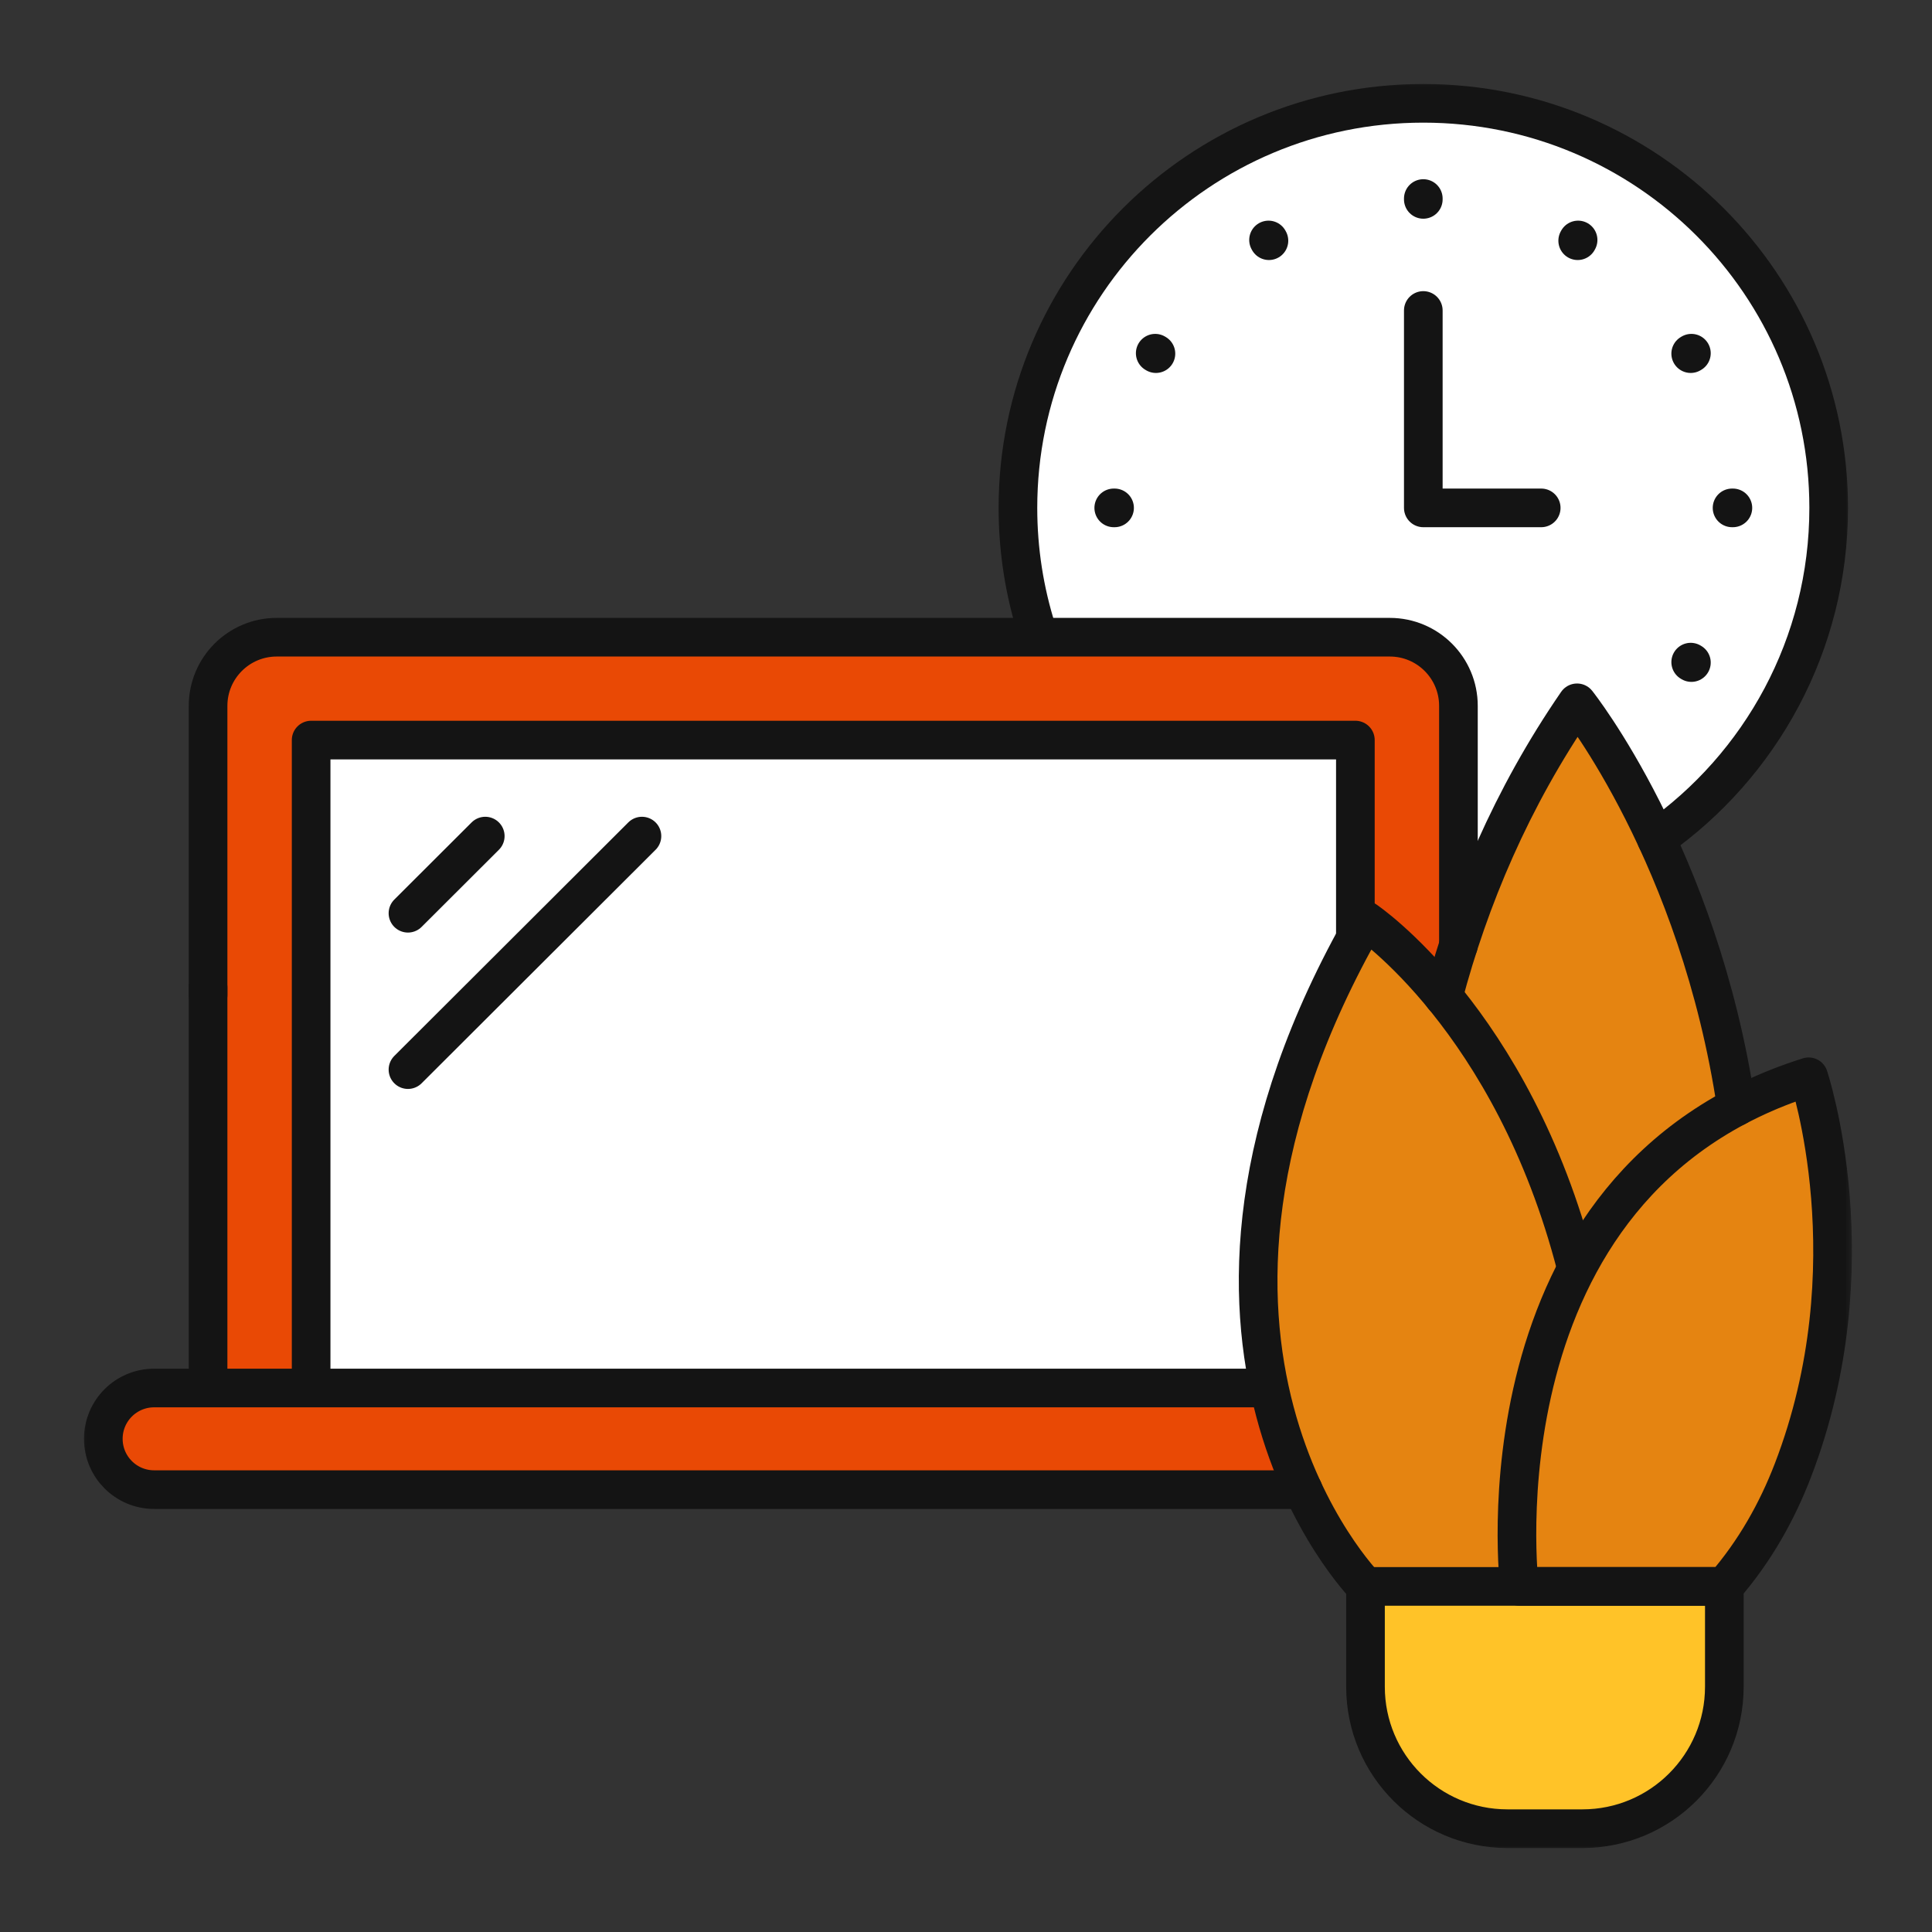 <svg width="100" height="100" viewBox="0 0 100 100" fill="none" xmlns="http://www.w3.org/2000/svg">
<rect x="0" y="0" width="100" height="100" fill="#333333" stroke="none"/>
<mask id="mask0_148_93" style="mask-type:luminance" maskUnits="userSpaceOnUse" x="4" y="4" width="92" height="92">
<path d="M4 4H96V96H4V4Z" fill="white"/>
</mask>
<g mask="url(#mask0_148_93)">
<path d="M94.652 26.288C94.652 37.853 85.258 47.229 73.67 47.229C62.082 47.229 52.688 37.853 52.688 26.288C52.688 14.723 62.082 5.348 73.67 5.348C85.258 5.348 94.652 14.723 94.652 26.288Z" fill="white"/>
<path d="M73.67 5.348C72.757 5.348 71.858 5.406 70.975 5.519C81.29 6.839 89.262 15.635 89.262 26.288C89.262 36.942 81.29 45.737 70.975 47.057C71.858 47.17 72.757 47.229 73.67 47.229C85.258 47.229 94.652 37.853 94.652 26.288C94.652 14.723 85.258 5.348 73.67 5.348Z" fill="white"/>
<path d="M65.659 12.421L65.68 12.459Z" fill="white"/>
<path d="M59.794 18.282L59.831 18.304Z" fill="white"/>
<path d="M81.682 40.154L81.661 40.117Z" fill="white"/>
<path d="M87.547 34.294L87.51 34.272Z" fill="white"/>
<path d="M87.547 18.282L87.51 18.304Z" fill="white"/>
<path d="M81.682 12.421L81.661 12.459Z" fill="white"/>
<path d="M75.488 71.843H10.77V36.535C10.77 34.573 12.361 32.982 14.323 32.982H71.936C73.898 32.982 75.488 34.573 75.488 36.535V71.843Z" fill="#E94905"/>
<path d="M16.104 38.305H70.154V71.843H16.104V38.305Z" fill="white"/>
<path d="M78.173 77.103H7.978C6.525 77.103 5.348 75.926 5.348 74.473V74.473C5.348 73.02 6.525 71.843 7.978 71.843H78.173C79.625 71.843 80.803 73.02 80.803 74.473V74.473C80.803 75.926 79.625 77.103 78.173 77.103Z" fill="#E58411"/>
<path d="M74.617 82.112C74.617 82.112 67.43 57.008 81.628 36.378C81.628 36.378 96.539 55.074 87.547 82.112H74.617Z" fill="#E58411"/>
<path d="M81.905 94.652H78.024C73.967 94.652 70.678 91.364 70.678 87.306V82.112H89.251V87.306C89.251 91.364 85.962 94.652 81.905 94.652Z" fill="#FFC328"/>
<path d="M70.678 82.112C70.678 82.112 58.175 69.473 70.678 47.64C70.678 47.64 84.57 56.982 82.96 82.112H70.678Z" fill="#E58411"/>
<path d="M78.642 82.112C78.642 82.112 76.125 61.239 93.616 55.734C93.616 55.734 97.834 72.214 89.251 82.112H78.642Z" fill="#E58411"/>
<path d="M53.661 32.607C53.029 30.613 52.688 28.49 52.688 26.288C52.688 14.723 62.082 5.348 73.67 5.348C85.258 5.348 94.652 14.723 94.652 26.288C94.652 33.372 91.128 39.634 85.735 43.423" stroke="#141414" stroke-width="2" stroke-miterlimit="10" stroke-linecap="round" stroke-linejoin="round"/>
<path d="M73.67 10.276V10.32" stroke="#141414" stroke-width="2" stroke-miterlimit="10" stroke-linecap="round" stroke-linejoin="round"/>
<path d="M65.659 12.421L65.68 12.459" stroke="#141414" stroke-width="2" stroke-miterlimit="10" stroke-linecap="round" stroke-linejoin="round"/>
<path d="M59.794 18.282L59.831 18.304" stroke="#141414" stroke-width="2" stroke-miterlimit="10" stroke-linecap="round" stroke-linejoin="round"/>
<path d="M57.647 26.288H57.69" stroke="#141414" stroke-width="2" stroke-miterlimit="10" stroke-linecap="round" stroke-linejoin="round"/>
<path d="M87.547 34.294L87.51 34.272" stroke="#141414" stroke-width="2" stroke-miterlimit="10" stroke-linecap="round" stroke-linejoin="round"/>
<path d="M89.694 26.288H89.651" stroke="#141414" stroke-width="2" stroke-miterlimit="10" stroke-linecap="round" stroke-linejoin="round"/>
<path d="M87.547 18.282L87.51 18.304" stroke="#141414" stroke-width="2" stroke-miterlimit="10" stroke-linecap="round" stroke-linejoin="round"/>
<path d="M81.682 12.421L81.661 12.459" stroke="#141414" stroke-width="2" stroke-miterlimit="10" stroke-linecap="round" stroke-linejoin="round"/>
<path d="M73.67 16.07V26.288H79.773" stroke="#141414" stroke-width="2" stroke-miterlimit="10" stroke-linecap="round" stroke-linejoin="round"/>
<path d="M10.77 51.5V36.535C10.77 34.573 12.361 32.982 14.323 32.982H71.936C73.898 32.982 75.488 34.573 75.488 36.535V48.929" stroke="#141414" stroke-width="2" stroke-miterlimit="10" stroke-linecap="round" stroke-linejoin="round"/>
<path d="M10.77 71.843V51.112" stroke="#141414" stroke-width="2" stroke-miterlimit="10" stroke-linecap="round" stroke-linejoin="round"/>
<path d="M16.104 71.843V38.306H70.154V48.577" stroke="#141414" stroke-width="2" stroke-miterlimit="10" stroke-linecap="round" stroke-linejoin="round"/>
<path d="M67.448 77.103H7.978C6.525 77.103 5.348 75.926 5.348 74.473V74.473C5.348 73.02 6.525 71.843 7.978 71.843H65.659" fill="#E94905"/>
<path d="M67.448 77.103H7.978C6.525 77.103 5.348 75.926 5.348 74.473V74.473C5.348 73.02 6.525 71.843 7.978 71.843H65.659" stroke="#141414" stroke-width="2" stroke-miterlimit="10" stroke-linecap="round" stroke-linejoin="round"/>
<path d="M21.116 47.269L25.117 43.276" stroke="#141414" stroke-width="2" stroke-miterlimit="10" stroke-linecap="round" stroke-linejoin="round"/>
<path d="M21.116 55.363L33.227 43.276" stroke="#141414" stroke-width="2" stroke-miterlimit="10" stroke-linecap="round" stroke-linejoin="round"/>
<path d="M74.71 51.577C76.05 46.525 78.225 41.323 81.628 36.378C81.628 36.378 87.945 44.3 89.876 57.286" stroke="#141414" stroke-width="2" stroke-miterlimit="10" stroke-linecap="round" stroke-linejoin="round"/>
<path d="M81.905 94.652H78.024C73.967 94.652 70.678 91.364 70.678 87.306V82.112H89.251V87.306C89.251 91.364 85.962 94.652 81.905 94.652Z" stroke="#141414" stroke-width="2" stroke-miterlimit="10" stroke-linecap="round" stroke-linejoin="round"/>
<path d="M70.678 82.112C70.678 82.112 58.175 69.473 70.678 47.64C70.678 47.64 78.281 52.753 81.586 65.588" stroke="#141414" stroke-width="2" stroke-miterlimit="10" stroke-linecap="round" stroke-linejoin="round"/>
<path d="M92.794 76.121C96.888 65.5 93.616 55.734 93.616 55.734C76.125 61.238 78.642 82.112 78.642 82.112H89.251C90.831 80.29 91.976 78.245 92.794 76.121Z" stroke="#141414" stroke-width="2" stroke-miterlimit="10" stroke-linecap="round" stroke-linejoin="round"/>
</g>
</svg>
